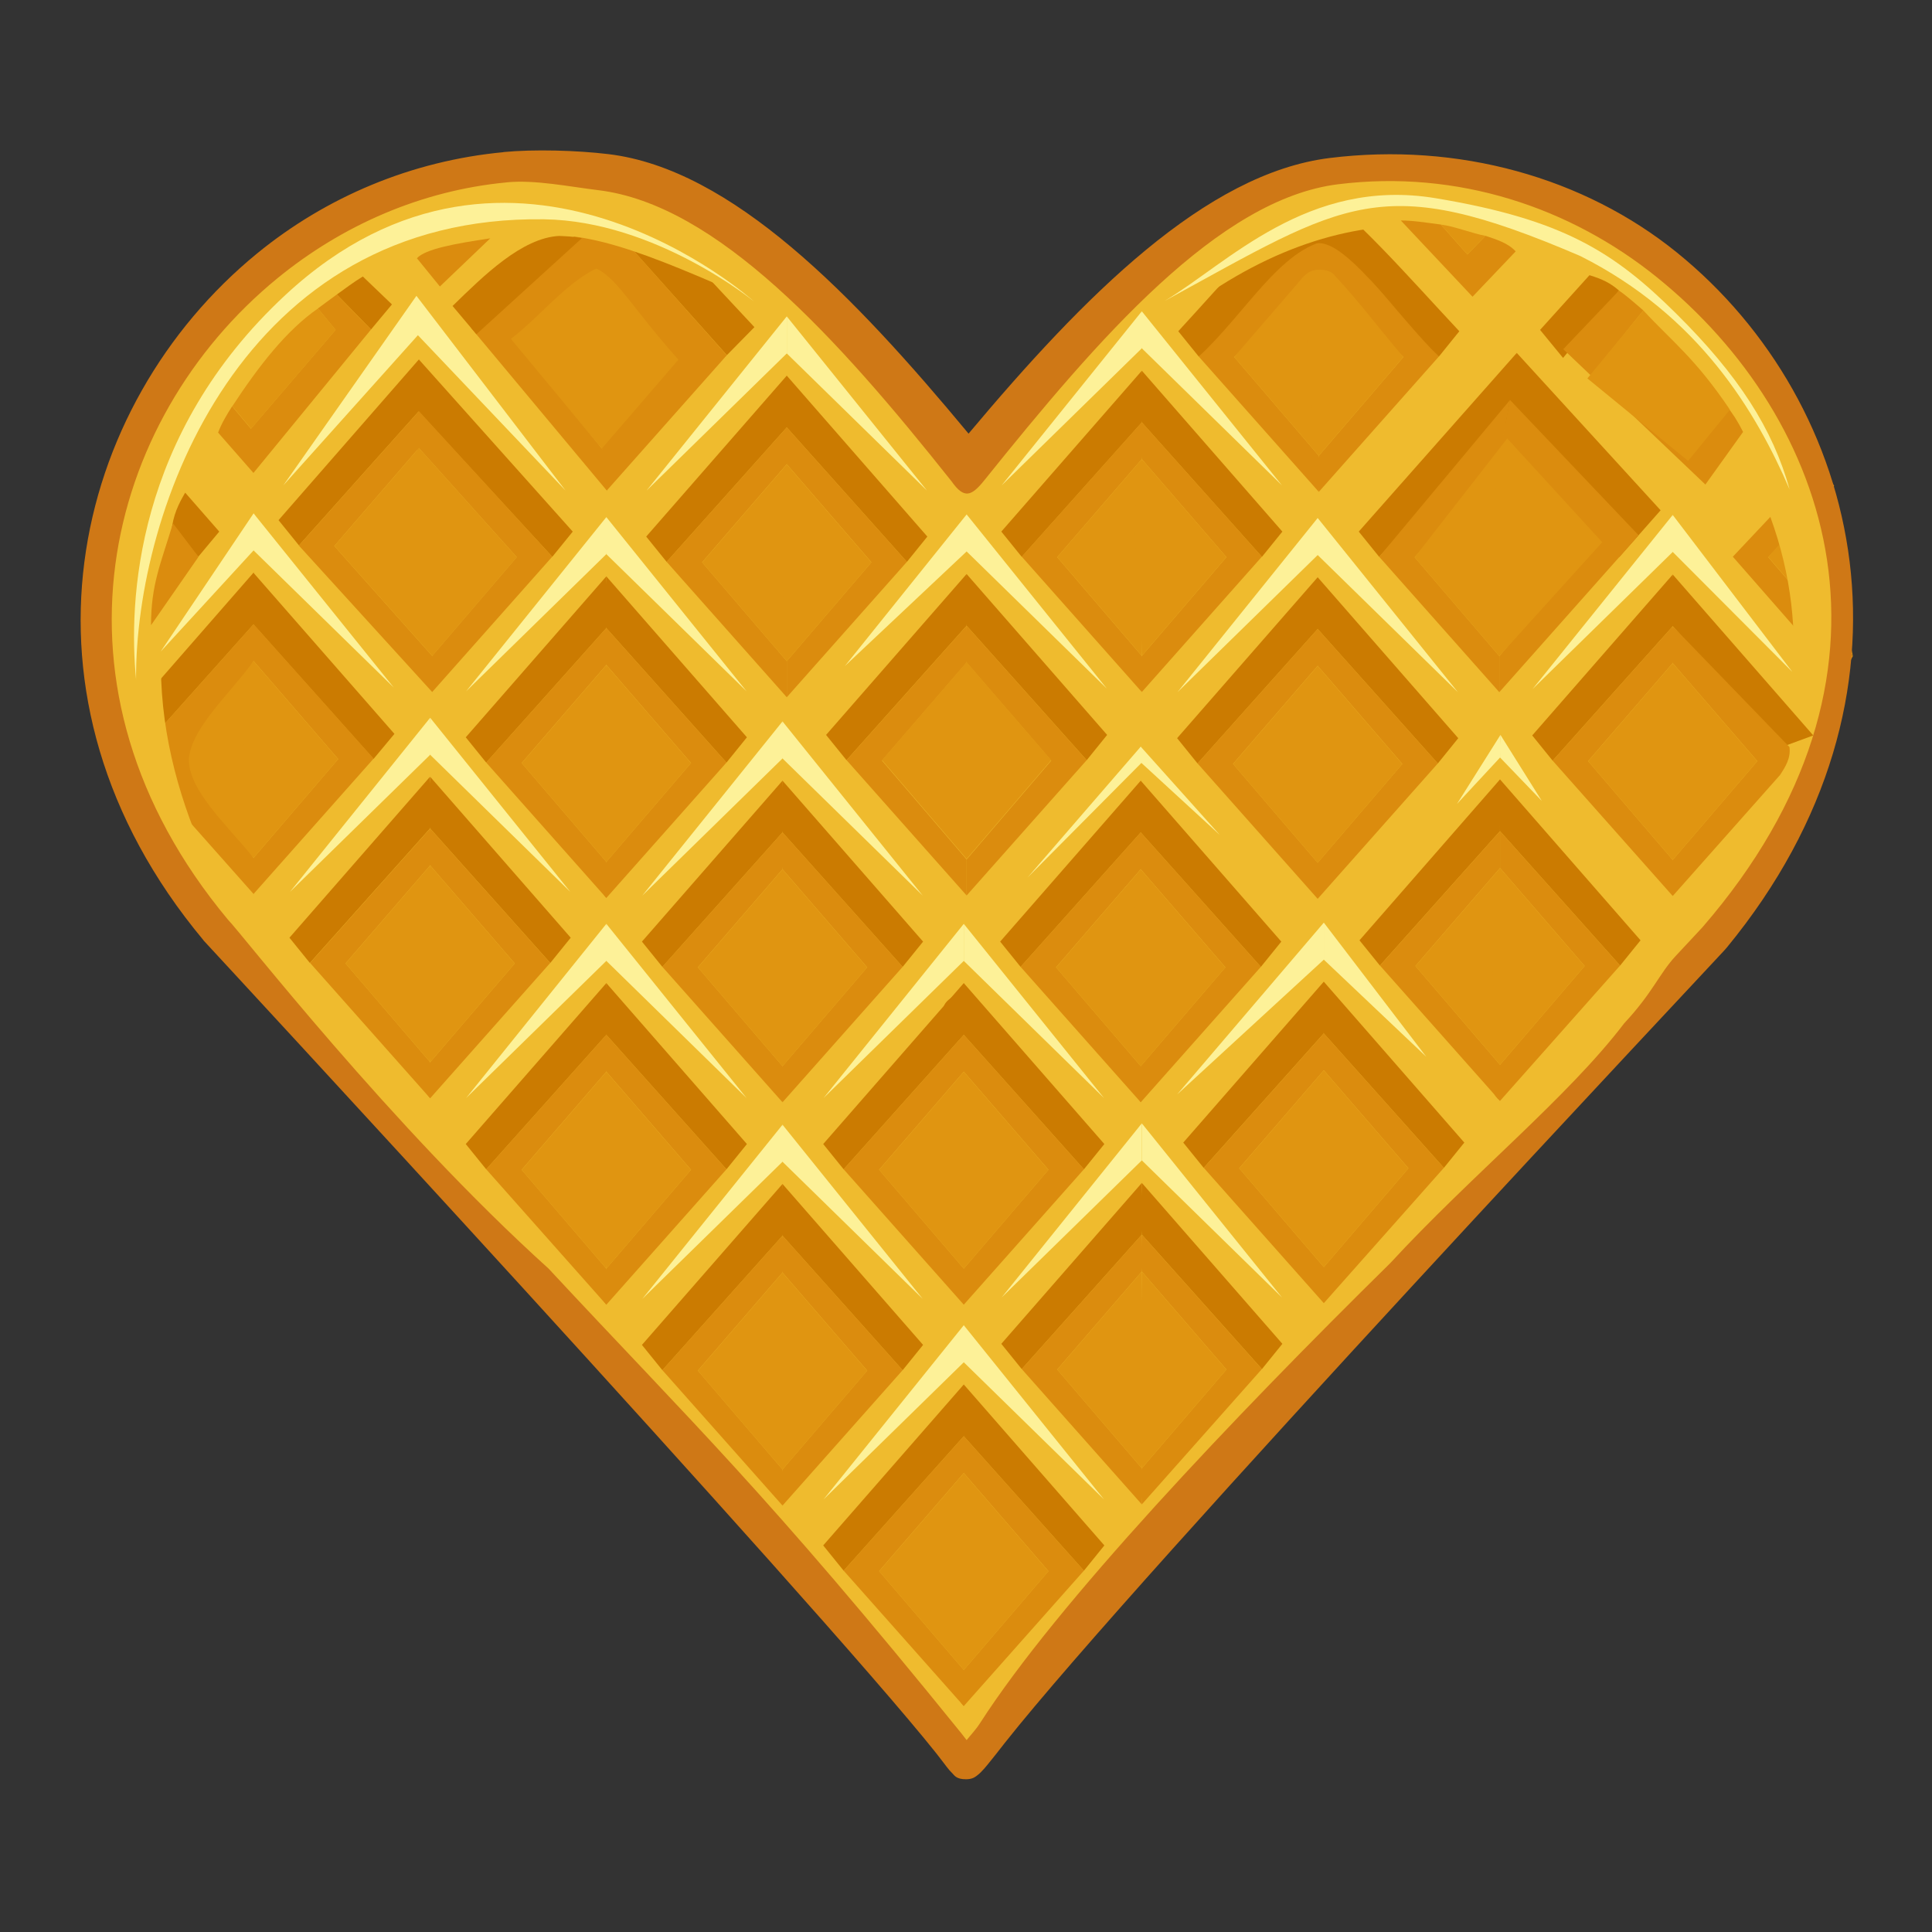 <?xml version="1.0" encoding="UTF-8" standalone="no"?>
<svg
   xmlns:dc="http://purl.org/dc/elements/1.1/"
   xmlns:cc="http://creativecommons.org/ns#"
   xmlns:rdf="http://www.w3.org/1999/02/22-rdf-syntax-ns#"
   xmlns:svg="http://www.w3.org/2000/svg"
   xmlns="http://www.w3.org/2000/svg"
   xmlns:sodipodi="http://sodipodi.sourceforge.net/DTD/sodipodi-0.dtd"
   xmlns:inkscape="http://www.inkscape.org/namespaces/inkscape"
   width="256"
   height="256"
   version="1.1"
   viewBox="0 0 67.733 67.733"
   id="svg420"
   sodipodi:docname="abzwichen.svg"
   inkscape:version="1.0.2 (e86c870879, 2021-01-15)">
  <rect x="0" y="0" width="67.733" height="67.733" fill="#333333" stroke="none"/>
  <defs
     id="defs424" />
  <sodipodi:namedview
     pagecolor="#ffffff"
     bordercolor="#666666"
     borderopacity="1"
     objecttolerance="10"
     gridtolerance="10"
     guidetolerance="10"
     inkscape:pageopacity="0"
     inkscape:pageshadow="2"
     inkscape:window-width="3834"
     inkscape:window-height="2092"
     id="namedview422"
     showgrid="false"
     units="px"
     inkscape:zoom="4.2762387"
     inkscape:cx="150.74671"
     inkscape:cy="93.55544"
     inkscape:window-x="2560"
     inkscape:window-y="65"
     inkscape:window-maximized="0"
     inkscape:current-layer="svg420" />
  <g
     transform="matrix(1.823,0,0,1.823,194.216,-165.887)"
     id="waffle">
    <path
       d="m -87.86,99.634 c 8.973,-11.18 22.1,-0.046 14.299,9.39 0,0 -13.52,14.443 -14.38,15.971 -0.939,-1.524 -14.451,-16.118 -14.451,-16.118 -7.633,-9.163 5.588,-20.511 14.532,-9.243 z"
       fill="#efbb2e"
       id="path2" />
    <path
       d="m -101.66,103.71 v 3.785 l -1.818,-1.877 z"
       fill="#e09511"
       id="path4" />
    <g
       transform="matrix(0.352,0,0,0.352,-43.333,72.507)"
       id="g22">
      <path
         d="m -126.9,124.93 -7.662,9.518 7.662,-7.494 z"
         fill="#fdf198"
         id="path6" />
      <path
         d="m -126.9,124.93 7.662,9.518 -7.662,-7.494 c -0.596,-0.702 -0.019,-1.35 0,-2.023 z"
         fill="#fdf198"
         id="path8" />
      <g
         id="g20">
        <path
           d="m -134.58,136.96 7.681,-8.794 v 2.828 l -6.564,7.348 z"
           fill="#cb7b01"
           id="path10" />
        <path
           d="m -119.22,136.96 -7.681,-8.794 c -0.019,0.942 -0.158,1.885 0,2.828 l 6.564,7.348 z"
           fill="#cb7b01"
           id="path12" />
        <path
           d="m -126.9,130.99 v 2.015 l -4.625,5.359 4.625,5.401 v 1.972 l -6.564,-7.399 z"
           fill="#db8c0e"
           id="path14" />
        <path
           d="m -126.9,130.99 c -0.045,0.667 -0.331,1.308 0,2.015 l 4.625,5.359 -4.625,5.401 c -0.126,0.671 -0.602,1.382 0,1.972 l 6.564,-7.399 z"
           fill="#db8c0e"
           id="path16" />
        <path
           d="m -126.9,133.01 4.625,5.359 -4.625,5.401 -4.625,-5.401 z"
           fill="#e09511"
           id="path18" />
      </g>
    </g>
    <g
       id="g36">
      <path
         d="m -87.28,116.84 2.702,-3.094 v 0.995 l -2.309,2.585 z"
         fill="#cb7b01"
         id="path24" />
      <path
         d="m -81.875,116.84 -2.702,-3.094 c -0.004,0.332 -0.046,0.667 0,0.995 l 2.309,2.585 z"
         fill="#cb7b01"
         id="path26" />
      <path
         d="m -84.578,114.74 v 0.709 l -1.627,1.885 1.627,1.9 v 0.694 l -2.309,-2.603 z"
         fill="#db8c0e"
         id="path28" />
      <path
         d="m -84.578,114.74 c -0.002,0.237 -0.033,0.486 0,0.709 l 1.627,1.885 -1.627,1.9 c -0.068,0.239 -0.001,0.463 0,0.694 l 2.309,-2.603 z"
         fill="#db8c0e"
         id="path30" />
      <path
         d="m -84.578,115.45 v 3.785 l -1.627,-1.9 z"
         fill="#e09511"
         id="path32" />
      <path
         d="m -84.578,115.45 c 0,1.262 -0.128,2.509 0,3.785 l 1.627,-1.9 z"
         fill="#e09511"
         id="path34" />
    </g>
    <g
       transform="matrix(0.352,0,0,0.352,-46.819,68.651)"
       id="g54">
      <path
         d="m -126.9,124.93 -7.662,9.518 7.662,-7.494 z"
         fill="#fdf198"
         id="path38" />
      <path
         d="m -126.9,124.93 7.662,9.518 -7.662,-7.494 c -0.699,-0.535 -0.092,-1.331 0,-2.023 z"
         fill="#fdf198"
         id="path40" />
      <g
         id="g52">
        <path
           d="m -134.58,136.96 7.681,-8.794 v 2.828 l -6.564,7.348 z"
           fill="#cb7b01"
           id="path42" />
        <path
           d="m -119.22,136.96 -7.681,-8.794 c -0.035,0.94 -0.435,1.859 0,2.828 l 6.564,7.348 z"
           fill="#cb7b01"
           id="path44" />
        <path
           d="m -126.9,130.99 v 2.015 l -4.625,5.359 4.625,5.401 v 1.972 l -6.564,-7.399 z"
           fill="#db8c0e"
           id="path46" />
        <path
           d="m -126.9,130.99 c -0.082,0.644 -0.27,1.253 0,2.015 l 4.625,5.359 -4.625,5.401 c -0.142,0.649 -0.208,1.302 0,1.972 l 6.564,-7.399 z"
           fill="#db8c0e"
           id="path48" />
        <path
           d="m -126.9,133.01 4.625,5.359 -4.625,5.401 -4.625,-5.401 z"
           fill="#e09511"
           id="path50" />
      </g>
    </g>
    <g
       transform="matrix(0.352,0,0,0.352,-50.207,64.788)"
       id="g74">
      <path
         d="m -126.9,124.93 -7.662,9.518 7.662,-7.494 z"
         fill="#fdf198"
         id="path56" />
      <path
         d="m -126.9,124.93 7.662,9.518 -7.662,-7.494 c -0.958,-0.914 -0.013,-1.352 0,-2.023 z"
         fill="#fdf198"
         id="path58" />
      <g
         id="g72">
        <path
           d="m -134.58,136.96 7.681,-8.794 v 2.828 l -6.564,7.348 z"
           fill="#cb7b01"
           id="path60" />
        <path
           d="m -119.22,136.96 -7.681,-8.794 c -0.006,0.94 -0.909,1.554 0,2.828 l 6.564,7.348 z"
           fill="#cb7b01"
           id="path62" />
        <path
           d="m -126.9,130.99 v 2.015 l -4.625,5.359 4.625,5.401 v 1.972 l -6.564,-7.399 z"
           fill="#db8c0e"
           id="path64" />
        <path
           d="m -126.9,130.99 c -0.648,0.73 -0.293,1.37 0,2.015 l 4.625,5.359 -4.625,5.401 c -0.26,0.686 -0.515,1.372 0,1.972 l 6.564,-7.399 z"
           fill="#db8c0e"
           id="path66" />
        <path
           d="m -126.9,133.01 v 10.76 l -4.625,-5.401 z"
           fill="#e09511"
           id="path68" />
        <path
           d="m -126.9,133.01 c -0.939,3.763 -0.43,7.254 0,10.76 l 4.625,-5.401 z"
           fill="#e09511"
           id="path70" />
      </g>
    </g>
    <g
       transform="matrix(0.352,0,0,0.352,-43.333,64.788)"
       id="g92">
      <path
         d="m -126.9,124.93 -7.662,9.518 7.662,-7.494 z"
         fill="#fdf198"
         id="path76" />
      <path
         d="m -126.9,124.93 7.662,9.518 -7.662,-7.494 z"
         fill="#fdf198"
         id="path78" />
      <g
         id="g90">
        <path
           d="m -134.58,136.96 7.681,-8.794 v 2.828 l -6.564,7.348 z"
           fill="#cb7b01"
           id="path80" />
        <path
           d="m -119.22,136.96 -7.681,-8.794 c -3e-4,0.942 -2.486,0.819 0,2.828 l 6.564,7.348 z"
           fill="#cb7b01"
           id="path82" />
        <path
           d="m -126.9,130.99 v 2.015 l -4.625,5.359 4.625,5.401 v 1.972 l -6.564,-7.399 z"
           fill="#db8c0e"
           id="path84" />
        <path
           d="m -126.9,130.99 c -0.091,0.678 -0.318,1.366 0,2.015 l 4.625,5.359 -4.625,5.401 c -0.418,0.605 -0.024,1.312 0,1.972 l 6.564,-7.399 z"
           fill="#db8c0e"
           id="path86" />
        <path
           d="m -126.9,133.01 4.625,5.359 -4.625,5.401 -4.625,-5.401 z"
           fill="#e09511"
           id="path88" />
      </g>
    </g>
    <path
       d="m -81.078,108.74 -2.821,3.305 2.821,-2.593 z"
       fill="#fdf198"
       id="path94" />
    <path
       d="m -81.078,108.74 1.971,2.58 -1.971,-1.868 v -0.712 z"
       fill="#fdf198"
       id="path96" />
    <g
       id="g110">
      <path
         d="m -83.781,112.97 2.702,-3.094 v 0.995 l -2.309,2.585 z"
         fill="#cb7b01"
         id="path98" />
      <path
         d="m -78.376,112.97 -2.702,-3.094 c -0.123,0.367 -0.093,0.69 0,0.995 l 2.309,2.585 z"
         fill="#cb7b01"
         id="path100" />
      <path
         d="m -81.078,110.87 v 0.709 l -1.627,1.885 1.627,1.9 v 0.694 l -2.309,-2.603 z"
         fill="#db8c0e"
         id="path102" />
      <path
         d="m -81.078,110.87 c -0.103,0.266 -0.006,0.474 0,0.709 l 1.627,1.885 -1.627,1.9 c -0.132,0.271 -0.006,0.464 0,0.694 l 2.309,-2.603 z"
         fill="#db8c0e"
         id="path104" />
      <path
         d="m -81.078,111.58 v 3.785 l -1.627,-1.9 z"
         fill="#e09511"
         id="path106" />
      <path
         d="m -81.078,111.58 c -0.106,1.267 -0.009,2.524 0,3.785 l 1.627,-1.9 z"
         fill="#e09511"
         id="path108" />
    </g>
    <g
       transform="matrix(0.352,0,0,0.352,-39.93,60.895)"
       id="g130">
      <path
         d="m -126.9,126.31 -6.19,7.157 6.302,-6.345 z"
         fill="#fdf198"
         id="path112" />
      <path
         d="m -126.9,126.31 4.322,4.825 -4.454,-4.092 c 0.022,-0.542 -0.486,0.487 0.132,-0.733 z"
         fill="#fdf198"
         id="path114" />
      <g
         id="g128">
        <path
           d="m -134.58,136.96 7.681,-8.794 v 2.828 l -6.564,7.348 z"
           fill="#cb7b01"
           id="path116" />
        <path
           d="m -119.22,136.96 -7.681,-8.794 c -0.005,0.943 -0.198,1.89 0,2.828 l 6.564,7.348 z"
           fill="#cb7b01"
           id="path118" />
        <path
           d="m -126.9,130.99 v 2.015 l -4.625,5.359 4.625,5.401 v 1.972 l -6.564,-7.399 z"
           fill="#db8c0e"
           id="path120" />
        <path
           d="m -126.9,130.99 c -0.033,0.671 -0.152,1.339 0,2.015 l 4.625,5.359 -4.625,5.401 c -0.385,0.51 -0.426,1.151 0,1.972 l 6.564,-7.399 z"
           fill="#db8c0e"
           id="path122" />
        <path
           d="m -126.9,133.01 v 10.76 l -4.625,-5.401 z"
           fill="#e09511"
           id="path124" />
        <path
           d="m -126.9,133.01 c -0.757,3.644 -0.485,7.21 0,10.76 l 4.625,-5.401 z"
           fill="#e09511"
           id="path126" />
      </g>
    </g>
    <g
       id="g144">
      <path
         d="m -80.392,109.08 2.702,-3.094 v 0.995 l -2.309,2.585 z"
         fill="#cb7b01"
         id="path132" />
      <path
         d="m -74.987,109.08 -2.702,-3.094 c -0.169,0.332 -0.026,0.663 0,0.995 l 2.309,2.585 z"
         fill="#cb7b01"
         id="path134" />
      <path
         d="m -77.689,106.98 v 0.709 l -1.627,1.885 1.627,1.9 v 0.694 l -2.309,-2.603 z"
         fill="#db8c0e"
         id="path136" />
      <path
         d="m -77.689,106.98 v 0.709 l 1.627,1.885 -1.627,1.9 c -0.077,0.225 -0.298,0.44 0,0.694 l 2.309,-2.603 z"
         fill="#db8c0e"
         id="path138" />
      <path
         d="m -77.689,107.69 v 3.785 l -1.627,-1.9 z"
         fill="#e09511"
         id="path140" />
      <path
         d="m -77.689,107.69 c -0.327,1.379 -0.073,2.55 0,3.785 l 1.627,-1.9 z"
         fill="#e09511"
         id="path142" />
    </g>
    <g
       transform="matrix(0.352,0,0,0.352,-46.819,60.895)"
       id="g162">
      <path
         d="m -126.9,124.93 -7.662,9.518 7.662,-7.494 z"
         fill="#fdf198"
         id="path146" />
      <path
         d="m -126.9,124.93 7.662,9.518 -7.662,-7.494 c -0.515,-0.7 -0.038,-1.351 0,-2.023 z"
         fill="#fdf198"
         id="path148" />
      <g
         id="g160">
        <path
           d="m -134.58,136.96 7.681,-8.794 v 2.828 l -6.564,7.348 z"
           fill="#cb7b01"
           id="path150" />
        <path
           d="m -119.22,136.96 -7.681,-8.794 c -0.031,0.94 -0.275,1.86 0,2.828 l 6.564,7.348 z"
           fill="#cb7b01"
           id="path152" />
        <path
           d="m -126.9,130.99 v 2.015 l -4.625,5.359 4.625,5.401 c 0.35,0.704 0.082,1.326 0,1.972 l -6.564,-7.399 z"
           fill="#db8c0e"
           id="path154" />
        <path
           d="m -126.9,130.99 c -0.221,0.672 -0.15,1.343 0,2.015 l 4.625,5.359 -4.625,5.401 v 1.972 l 6.564,-7.399 z"
           fill="#db8c0e"
           id="path156" />
        <path
           d="m -126.9,133.01 4.625,5.359 -4.625,5.401 -4.625,-5.401 z"
           fill="#e09511"
           id="path158" />
      </g>
    </g>
    <path
       d="m -98.264,104.8 -2.696,3.349 2.696,-2.637 z"
       fill="#fdf198"
       id="path164" />
    <path
       d="m -98.264,104.8 2.696,3.349 -2.696,-2.637 c -0.133,-0.237 -3.45e-4,-0.475 0,-0.712 z"
       fill="#fdf198"
       id="path166" />
    <g
       id="g180">
      <path
         d="m -100.97,109.03 2.702,-3.094 v 0.995 l -2.309,2.585 z"
         fill="#cb7b01"
         id="path168" />
      <path
         d="m -95.561,109.03 -2.702,-3.094 c -0.008,0.333 -0.17,0.689 0,0.995 l 2.309,2.585 z"
         fill="#cb7b01"
         id="path170" />
      <path
         d="m -98.264,106.93 v 0.709 l -1.627,1.885 1.627,1.9 v 0.694 l -2.309,-2.603 z"
         fill="#db8c0e"
         id="path172" />
      <path
         d="m -98.264,106.93 c -0.025,0.239 -0.131,0.484 0,0.709 l 1.627,1.885 -1.627,1.9 c -0.073,0.231 -0.194,0.463 0,0.694 l 2.309,-2.603 z"
         fill="#db8c0e"
         id="path174" />
      <path
         d="m -98.264,107.64 v 3.785 l -1.627,-1.9 z"
         fill="#e09511"
         id="path176" />
      <path
         d="m -98.264,107.64 c -0.215,1.364 -0.102,2.572 0,3.785 l 1.627,-1.9 z"
         fill="#e09511"
         id="path178" />
    </g>
    <path
       d="m -101.66,100.87 2.696,3.349 -2.696,-2.637 z"
       fill="#fdf198"
       id="path182" />
    <g
       id="g194">
      <path
         d="m -104.36,105.1 2.702,-3.094 v 0.995 l -2.309,2.585 z"
         fill="#cb7b01"
         id="path184" />
      <path
         d="m -98.951,105.11 -2.711,-3.098 c -0.063,0.346 -0.201,0.708 0,0.995 l 2.309,2.585 z"
         fill="#cb7b01"
         id="path186" />
      <path
         d="m -101.66,103 v 0.709 c -0.445,0.621 -1.177,1.26 -1.245,1.872 -0.015,0.613 0.733,1.279 1.245,1.914 0.115,0.203 0.133,0.429 0,0.694 l -2.25,-2.536 -0.059,-0.067 z"
         fill="#db8c0e"
         id="path188" />
      <path
         d="m -101.66,103 c -0.166,0.256 -0.093,0.484 0,0.709 l 1.627,1.885 -1.627,1.9 v 0.694 l 2.309,-2.603 z"
         fill="#db8c0e"
         id="path190" />
      <path
         d="m -101.66,103.71 c -0.42,1.262 -0.052,2.524 0,3.785 l 1.627,-1.9 z"
         fill="#e09511"
         id="path192" />
    </g>
    <g
       transform="matrix(0.352,0,0,0.352,-50.207,56.966)"
       id="g214">
      <path
         d="m -126.9,124.93 -7.662,9.518 7.662,-7.494 z"
         fill="#fdf198"
         id="path196" />
      <path
         d="m -126.9,124.93 7.662,9.518 -7.662,-7.494 c -0.253,-0.649 -0.186,-1.33 0,-2.023 z"
         fill="#fdf198"
         id="path198" />
      <g
         id="g212">
        <path
           d="m -134.58,136.96 7.681,-8.794 v 2.828 l -6.564,7.348 z"
           fill="#cb7b01"
           id="path200" />
        <path
           d="m -119.22,136.96 -7.681,-8.794 c -0.011,0.942 -0.344,1.885 0,2.828 l 6.564,7.348 z"
           fill="#cb7b01"
           id="path202" />
        <path
           d="m -126.9,130.99 v 2.015 l -4.625,5.359 4.625,5.401 v 1.972 l -6.564,-7.399 z"
           fill="#db8c0e"
           id="path204" />
        <path
           d="m -126.9,130.99 c -0.125,0.654 -0.452,1.279 0,2.015 l 4.625,5.359 -4.625,5.401 c -0.235,0.684 -0.533,1.374 0,1.972 l 6.564,-7.399 z"
           fill="#db8c0e"
           id="path206" />
        <path
           d="m -126.9,133.01 c 0.393,3.616 0.771,7.23 0,10.76 l -4.625,-5.401 z"
           fill="#e09511"
           id="path208" />
        <path
           d="m -126.9,133.01 v 10.76 l 4.625,-5.401 z"
           fill="#e09511"
           id="path210" />
      </g>
    </g>
    <g
       transform="matrix(0.352,0,0,0.352,-46.737,53.106)"
       id="g234">
      <path
         d="m -126.9,124.93 -7.662,9.518 7.662,-7.494 z"
         fill="#fdf198"
         id="path216" />
      <path
         d="m -126.9,124.93 7.662,9.518 -7.662,-7.494 z"
         fill="#fdf198"
         id="path218" />
      <g
         id="g232">
        <path
           d="m -134.58,136.96 7.681,-8.794 v 2.828 l -6.564,7.348 z"
           fill="#cb7b01"
           id="path220" />
        <path
           d="m -119.22,136.96 -7.681,-8.794 c 0,0.942 -0.629,1.848 0,2.828 l 6.564,7.348 z"
           fill="#cb7b01"
           id="path222" />
        <path
           d="m -126.9,130.99 v 2.015 l -4.625,5.359 4.625,5.401 v 1.972 l -6.564,-7.399 z"
           fill="#db8c0e"
           id="path224" />
        <path
           d="m -126.9,130.99 c -0.026,0.675 -0.224,1.368 0,2.015 l 4.625,5.359 -4.625,5.401 v 1.972 l 6.564,-7.399 z"
           fill="#db8c0e"
           id="path226" />
        <path
           d="m -126.9,133.01 v 10.76 l -4.625,-5.401 z"
           fill="#e09511"
           id="path228" />
        <path
           d="m -126.9,133.01 c -0.512,3.653 -0.167,7.195 0,10.76 l 4.625,-5.401 z"
           fill="#e09511"
           id="path230" />
      </g>
    </g>
    <path
       d="m -98.528,96.686 -2.56,3.645 2.618,-2.921 z"
       fill="#fdf198"
       id="path236" />
    <path
       d="m -98.528,96.686 2.867,3.744 -2.873,-3.023 z"
       fill="#fdf198"
       id="path238" />
    <g
       id="g256">
      <path
         d="m -101.18,101 2.702,-3.094 v 0.995 l -2.309,2.585 z"
         fill="#cb7b01"
         id="path240" />
      <path
         d="m -98.521,99.567 0.296,4.045 1.627,-1.9 z"
         fill="#e09511"
         id="path242" />
      <path
         d="m -95.522,101.22 -2.957,-3.308 -0.056,0.947 2.62,2.846 z"
         fill="#cb7b01"
         id="path244" />
      <path
         d="m -98.48,98.903 v 0.709 l -1.627,1.885 1.882,2.114 v 0.694 l -2.564,-2.817 z"
         fill="#db8c0e"
         id="path246" />
      <path
         d="m -98.48,98.903 -0.041,0.664 1.923,2.144 -1.627,1.9 c -0.2,0.231 -0.064,0.463 0,0.694 l 2.309,-2.603 z"
         fill="#db8c0e"
         id="path248" />
      <path
         d="m -98.48,99.612 c 0.309,1.289 0.695,2.563 0.255,3.999 l -1.882,-2.114 z"
         fill="#e09511"
         id="path250" />
      <path
         d="m -92.028,97.288 -2.839,-3.041 v 0.995 l 2.309,2.585 z"
         fill="#cb7b01"
         id="path252" />
      <path
         d="m -94.855,95.769 1.487,2.141 -1.498,1.827 -1.923,-2.273 z"
         fill="#e09511"
         id="path254" />
    </g>
    <path
       d="m -87.947,100.89 2.696,3.349 -2.696,-2.637 z"
       fill="#fdf198"
       id="path258" />
    <g
       id="g270">
      <path
         d="m -90.65,105.13 2.702,-3.094 v 0.995 l -2.309,2.585 z"
         fill="#cb7b01"
         id="path260" />
      <path
         d="m -85.245,105.13 -2.702,-3.094 c -0.04,0.327 -0.135,0.646 0,0.995 l 2.309,2.585 z"
         fill="#cb7b01"
         id="path262" />
      <path
         d="m -87.947,103.03 v 0.709 l -1.627,1.885 1.627,1.9 v 0.694 l -2.309,-2.603 z"
         fill="#db8c0e"
         id="path264" />
      <path
         d="m -87.947,103.03 c 0.005,0.218 -0.17,0.258 0,0.709 l 1.627,1.885 -1.627,1.9 v 0.694 l 2.309,-2.603 z"
         fill="#db8c0e"
         id="path266" />
      <path
         d="m -87.947,103.73 1.627,1.885 -1.627,1.9 -1.627,-1.9 z"
         fill="#e09511"
         id="path268" />
    </g>
    <path
       d="m -84.578,96.983 -2.696,3.349 2.696,-2.637 z"
       fill="#fdf198"
       id="path272" />
    <path
       d="m -84.578,96.983 2.696,3.349 -2.696,-2.637 c -0.135,-0.293 -0.035,-0.489 0,-0.712 z"
       fill="#fdf198"
       id="path274" />
    <g
       id="g314">
      <path
         d="m -87.28,101.22 2.702,-3.094 v 0.995 l -2.309,2.585 z"
         fill="#cb7b01"
         id="path276" />
      <path
         d="m -81.875,101.22 -2.702,-3.094 c -0.022,0.329 -0.115,0.65 0,0.995 l 2.309,2.585 z"
         fill="#cb7b01"
         id="path278" />
      <path
         d="m -84.578,99.117 v 0.709 l -1.627,1.885 1.627,1.9 v 0.694 l -2.309,-2.603 z"
         fill="#db8c0e"
         id="path280" />
      <path
         d="m -84.578,99.117 c -0.077,0.236 -0.037,0.473 0,0.709 l 1.627,1.885 -1.627,1.9 c -0.11,0.209 -0.05,0.453 0,0.694 l 2.309,-2.603 z"
         fill="#db8c0e"
         id="path282" />
      <path
         d="m -84.578,99.826 v 3.785 l -1.627,-1.9 z"
         fill="#e09511"
         id="path284" />
      <path
         d="m -84.578,99.826 c -0.285,1.362 -0.012,2.528 0,3.785 l 1.627,-1.9 z"
         fill="#e09511"
         id="path286" />
      <path
         d="m -80.406,101.22 3.04,-3.438 -0.019,1.007 -2.628,2.917 z"
         fill="#cb7b01"
         id="path288" />
      <path
         d="m -74.601,100.81 -2.765,-3.025 -0.365,1.311 2.337,2.613 z"
         fill="#cb7b01"
         id="path290" />
      <path
         d="m -77.497,98.689 -0.206,1.14 -1.627,1.885 1.627,1.9 v 0.694 l -2.309,-2.603 z"
         fill="#db8c0e"
         id="path292" />
      <path
         d="m -77.497,98.689 -0.222,1.13 1.643,1.895 -1.627,1.9 v 0.694 l 2.679,-3.017 z"
         fill="#db8c0e"
         id="path294" />
      <path
         d="m -77.551,99.429 -0.153,4.186 -1.627,-1.9 z"
         fill="#e09511"
         id="path296" />
      <path
         d="m -77.551,99.429 c -0.335,1.402 -0.671,2.924 -0.153,4.186 l 1.98,-2.191 z"
         fill="#e09511"
         id="path298" />
      <path
         d="m -81.174,95.268 0.165,0.767 -1.792,1.827 1.627,1.9 v 0.694 l -2.309,-2.603 z"
         fill="#db8c0e"
         id="path300" />
      <path
         d="m -83.877,97.367 c 0.93,-1.007 1.806,-2.077 2.941,-2.849 l -0.05,1.095 c -0.928,0.165 -1.603,1.418 -2.497,2.241 z"
         fill="#cb7b01"
         id="path302" />
      <path
         d="m -81.174,95.268 c 0.065,0.291 -0.091,0.55 -0.167,0.821 l 1.794,1.773 -1.627,1.9 c -0.058,0.223 -0.027,0.459 0,0.694 l 2.309,-2.603 z"
         fill="#db8c0e"
         id="path304" />
      <path
         d="m -78.472,97.367 c -0.997,-1.066 -2.047,-2.28 -2.854,-2.803 l 0.057,1.125 c 0.556,-0.193 1.599,1.386 2.404,2.165 z"
         fill="#cb7b01"
         id="path306" />
      <path
         d="m -80.948,96.258 c 0.666,1.446 0.765,1.745 -0.227,3.504 l -1.627,-1.9 1.263,-1.464 c 0.218,-0.292 0.429,-0.222 0.591,-0.14 z"
         fill="#e09511"
         id="path308" />
      <path
         d="m -81.302,96.217 c -0.189,1.3 -0.063,2.322 0.128,3.545 l 1.627,-1.9 c -0.465,-0.539 -0.797,-1.004 -1.337,-1.585 -0.09,-0.097 -0.295,-0.12 -0.418,-0.06 z"
         fill="#e09511"
         id="path310" />
      <path
         d="m -71.533,99.921 0.27,0.42 -1.267,1.371 1.627,1.9 -0.238,0.456 -2.071,-2.365 z"
         fill="#db8c0e"
         id="path312" />
    </g>
    <g
       fill="#e09511"
       id="g324">
      <path
         d="m -71.54,100.6 0.636,3.008 -1.627,-1.9 z"
         id="path316" />
      <path
         d="m -104.23,100.69 -0.324,2.412 1.154,-1.394 z"
         id="path318" />
      <path
         d="m -98.225,95.845 -1.139,-1.129 c 2.965,-0.295 1.139,-1.455 1.139,1.129 z"
         id="path320" />
      <path
         d="m -98.225,95.845 1.627,-1.9 c -2.596,1.05 -1.692,0.031 -1.627,1.9 z"
         id="path322" />
    </g>
    <path
       d="m -95.04,95.057 -0.54,1.002 c 0.825,-0.013 0.9,0.526 2.091,1.854 l -1.469,1.705 0.09,0.813 2.309,-2.603 c -0.827,-0.924 -1.637,-1.852 -2.482,-2.77 z"
       fill="#db8c0e"
       id="path326" />
    <path
       d="m -94.478,94.64 -0.062,1.389 c -0.825,0.013 -1.469,0.949 -2.171,1.485 l 1.845,2.224 v 0.694 l -2.611,-3.129 z"
       fill="#db8c0e"
       id="path328" />
    <path
       d="m -103.2,107.97 c 0,0 -1.463,-2.778 -1.477,-4.764 -0.015,-1.986 1.171,-5.031 2.095,-5.861 0.924,-0.829 2.965,-2.677 3.222,-2.626 0.257,0.051 3.378,-0.757 3.725,-0.611 0.347,0.146 2.858,1.039 3.113,1.148 0.255,0.109 1.141,1.806 1.141,1.806 -5.113,-2.256 -4.903,-2.233 -9.938,1.339 -5.021,6.019 0.246,11.604 1.718,13.713 1.473,2.109 -3.6,-4.145 -3.6,-4.145 z"
       fill="#efbb2e"
       id="path330" />
    <g
       transform="matrix(0.352,0,0,0.352,-36.527,56.983)"
       id="g350">
      <path
         d="m -126.9,124.93 -7.662,9.518 7.662,-7.494 z"
         fill="#fdf198"
         id="path332" />
      <path
         d="m -126.9,124.93 7.662,9.518 -7.662,-7.494 c -0.551,-0.848 0,-1.349 0,-2.023 z"
         fill="#fdf198"
         id="path334" />
      <g
         id="g348">
        <path
           d="m -134.58,136.96 7.681,-8.794 v 2.828 l -6.564,7.348 z"
           fill="#cb7b01"
           id="path336" />
        <path
           d="m -119.22,136.96 -7.681,-8.794 c -0.025,0.949 -0.066,1.901 0,2.828 l 6.564,7.348 z"
           fill="#cb7b01"
           id="path338" />
        <path
           d="m -126.9,130.99 v 2.015 l -4.625,5.359 4.625,5.401 v 1.972 l -6.564,-7.399 z"
           fill="#db8c0e"
           id="path340" />
        <path
           d="m -126.9,130.99 c -0.195,0.672 -0.015,1.343 0,2.015 l 4.625,5.359 -4.625,5.401 c -0.329,0.669 -3.7e-4,1.315 0,1.972 l 6.564,-7.399 z"
           fill="#db8c0e"
           id="path342" />
        <path
           d="m -126.9,133.01 v 10.76 l -4.625,-5.401 z"
           fill="#e09511"
           id="path344" />
        <path
           d="m -126.9,133.01 c -0.464,3.53 -0.609,7.099 0,10.76 l 4.625,-5.401 z"
           fill="#e09511"
           id="path346" />
      </g>
    </g>
    <path
       d="m -81.882,94.482 c 1.093,-0.257 3.901,-0.198 4.505,0.06 0.604,0.257 3.445,1.813 3.934,2.443 0.489,0.63 1.786,2.74 1.902,3.62 0.116,0.88 0.476,1.792 0.373,2.924 -0.103,1.131 -0.874,3.956 -1.543,4.731 -0.669,0.775 -3.481,3.512 -3.535,3.895 0,0 1.566,-3.742 2.546,-4.448 1.295,-0.934 3.654,-6.013 -1.629,-10.749 -2.165,-1.941 -5.373,-2.443 -8.666,0.199 l -0.801,-0.55 z"
       fill="#efbb2e"
       id="path352" />
    <g
       id="g370">
      <path
         d="m -77.07,105.14 2.702,-3.094 v 0.995 l -2.309,2.585 z"
         fill="#cb7b01"
         id="path354" />
      <path
         d="m -71.665,105.14 -2.702,-3.094 c -0.019,0.333 -0.478,0.69 0,0.995 l 2.106,2.318 z"
         fill="#cb7b01"
         id="path356" />
      <path
         d="m -74.368,103.04 v 0.709 l -1.627,1.885 1.627,1.9 v 0.694 l -2.309,-2.603 z"
         fill="#db8c0e"
         id="path358" />
      <path
         d="m -74.368,103.04 c -0.02,0.233 -0.138,0.447 0,0.709 l 1.627,1.885 -1.627,1.9 c -0.29,0.28 -0.047,0.47 0,0.694 l 2.062,-2.325 c 0.109,-0.164 0.211,-0.33 0.183,-0.54 z"
         fill="#db8c0e"
         id="path360" />
      <path
         d="m -74.368,103.75 v 3.785 l -1.627,-1.9 z"
         fill="#e09511"
         id="path362" />
      <path
         d="m -74.368,103.75 c -0.227,1.274 -0.328,2.542 0,3.785 l 1.627,-1.9 z"
         fill="#e09511"
         id="path364" />
      <path
         d="m -96.852,93.923 c -1.772,0.167 -3.409,0.859 -4.743,1.95 -3.557,2.911 -4.948,8.501 -1.033,13.2 l 0.008,0.012 c 0,0 2.942,3.177 6.175,6.72 3.233,3.544 6.768,7.469 7.913,8.908 0.079,0.099 0.147,0.193 0.21,0.273 0.031,0.04 0.06,0.075 0.1,0.113 0.038,0.037 0.073,0.117 0.267,0.115 0.122,-0.002 0.168,-0.043 0.201,-0.066 0.034,-0.024 0.056,-0.046 0.079,-0.068 0.045,-0.045 0.088,-0.094 0.135,-0.152 0.096,-0.116 0.209,-0.263 0.331,-0.418 1.276,-1.614 4.724,-5.413 7.855,-8.807 1.565,-1.697 3.054,-3.297 4.159,-4.481 0.552,-0.592 1.009,-1.08 1.331,-1.425 0.161,-0.172 0.289,-0.309 0.378,-0.405 0.045,-0.048 0.08,-0.086 0.105,-0.113 0.025,-0.028 0.027,-0.028 0.054,-0.061 3.998,-4.861 2.618,-10.468 -0.959,-13.364 -1.789,-1.448 -4.209,-2.124 -6.678,-1.819 -2.385,0.295 -4.721,2.649 -6.946,5.301 -2.217,-2.673 -4.552,-5.088 -6.923,-5.375 -0.614,-0.074 -1.433,-0.096 -2.023,-0.04 z m 0.061,0.58 c 0.548,-0.052 1.191,0.082 1.761,0.151 2.279,0.276 4.596,2.832 6.793,5.599 0.242,0.345 0.384,0.287 0.632,-0.022 2.203,-2.745 4.508,-5.408 6.804,-5.691 2.295,-0.284 4.463,0.443 6.134,1.793 3.343,2.701 5.08,7.636 0.871,12.496 -0.02,0.023 -0.008,0.008 -0.032,0.034 -0.024,0.026 -0.059,0.064 -0.103,0.111 -0.089,0.095 -0.216,0.232 -0.377,0.404 -0.322,0.345 -0.44,0.706 -0.993,1.298 -1.076,1.415 -2.932,2.915 -4.499,4.612 -3.03,2.983 -6.41,6.545 -7.886,8.842 -0.089,0.138 -0.185,0.235 -0.261,0.331 -0.034,-0.045 -0.058,-0.077 -0.1,-0.129 -3.793,-4.689 -5.167,-5.958 -7.94,-8.939 -3.027,-2.732 -5.913,-6.458 -6.167,-6.712 l -8.4e-4,-8.5e-4 c -3.716,-4.463 -2.372,-9.611 0.951,-12.33 1.246,-1.02 2.769,-1.691 4.414,-1.846 z"
         color="#000000"
         color-rendering="auto"
         dominant-baseline="auto"
         fill="#cf7816"
         image-rendering="auto"
         shape-rendering="auto"
         solid-color="#000000"
         style="font-variant-ligatures:normal;font-variant-position:normal;font-variant-caps:normal;font-variant-numeric:normal;font-variant-alternates:normal;font-feature-settings:normal;text-indent:0;text-decoration:none;text-decoration-line:none;text-decoration-style:solid;text-decoration-color:#000000;text-transform:none;text-orientation:mixed;white-space:normal;shape-padding:0;isolation:auto;mix-blend-mode:normal"
         id="path366" />
      <path
         d="m -97.833,96.881 c 0.6,-0.585 1.334,-1.31 2.049,-1.347 0.138,0.007 0.261,0.008 0.438,0.043 l -2.029,1.848 z"
         fill="#cb7b01"
         id="path368" />
    </g>
    <g
       fill="#fdf198"
       id="g392">
      <path
         d="m -101.66,100.87 -1.787,2.658 1.787,-1.946 c 0.106,-0.175 0.253,-0.327 0,-0.712 z"
         id="path372" />
      <path
         d="m -84.578,112.6 2.696,3.349 -2.696,-2.637 z"
         id="path374" />
      <path
         d="m -84.578,112.6 -2.696,3.349 2.696,-2.637 z"
         id="path376" />
      <path
         d="m -74.368,100.9 2.301,3.019 -2.301,-2.308 z"
         id="path378" />
      <path
         d="m -74.368,100.9 -2.696,3.349 2.696,-2.637 c 0.301,-0.219 0.02,-0.473 0,-0.712 z"
         id="path380" />
      <path
         d="m -77.681,105.13 -0.836,1.327 0.828,-0.892 c 0.031,-0.145 0.005,-0.29 0.008,-0.435 z"
         id="path382" />
      <path
         d="m -77.681,105.13 0.795,1.269 -0.803,-0.835 z"
         id="path384" />
      <path
         d="m -87.947,100.89 -2.342,2.916 2.342,-2.204 c 0.07,-0.246 0.054,-0.481 0,-0.712 z"
         id="path386" />
      <path
         d="m -103.92,104.07 c -0.019,-3.28 2.032,-8.942 7.849,-8.856 2.147,0.032 4.035,1.58 4.035,1.58 0,0 -4.641,-4.181 -9.01,-0.126 -2.898,2.689 -3.021,5.911 -2.873,7.402 z"
         id="path388" />
      <path
         d="m -84.142,96.786 c 1.215,-0.725 2.754,-2.384 5.211,-1.978 2.457,0.407 3.439,1.04 4.626,2.216 1.205,1.193 1.863,2.224 2.185,3.385 -0.641,-1.486 -1.74,-3.342 -4.028,-4.49 -3.85,-1.651 -4.483,-1.048 -7.994,0.867 z"
         id="path390" />
    </g>
    <g
       id="g416">
      <path
         d="m -102.32,101.22 -0.655,-0.749 c -0.124,0.212 -0.237,0.434 -0.262,0.744 l 0.516,0.486 z"
         fill="#cb7b01"
         id="path394" />
      <path
         d="m -103.21,101.06 c -0.239,0.789 -0.422,1.179 -0.422,1.96 l 0.913,-1.315 z"
         fill="#db8c0e"
         id="path396" />
      <path
         d="m -98.999,96.851 -0.56,-0.537 c -0.181,0.111 -0.338,0.23 -0.5,0.347 l 0.658,0.672 z"
         fill="#cb7b01"
         id="path398" />
      <path
         d="m -100.06,96.661 -0.363,0.267 0.339,0.413 -1.627,1.9 -0.361,-0.431 c -0.1,0.158 -0.199,0.319 -0.27,0.506 l 0.68,0.776 2.261,-2.759 z"
         fill="#db8c0e"
         id="path400" />
      <path
         d="m -100.42,96.928 c -0.605,0.417 -1.143,1.11 -1.649,1.882 l 0.361,0.431 1.627,-1.9 z"
         fill="#e09511"
         id="path402" />
      <path
         d="m -98.518,95.964 0.441,0.542 0.969,-0.926 c -0.687,0.103 -1.245,0.204 -1.411,0.383 z"
         fill="#db8c0e"
         id="path404" />
      <path
         d="m -76.919,97.341 0.95,-1.052 c 0.253,0.078 0.399,0.149 0.569,0.296 l -1.077,1.295 z"
         fill="#cb7b01"
         id="path406" />
      <path
         d="m -75.401,96.585 c 0.105,0.069 0.282,0.22 0.468,0.382 l -0.969,1.205 c 0.977,0.382 2.078,-0.489 2.887,1.131 l -0.725,1.012 -2.733,-2.603 z"
         fill="#db8c0e"
         id="path408" />
      <path
         d="m -74.933,96.967 c 0.557,0.601 0.999,0.919 1.665,1.909 l -0.804,0.984 -1.937,-1.586 z"
         fill="#e09511"
         id="path410" />
      <path
         d="m -78.827,95.316 0.51,0.574 0.349,-0.358 c 0.212,0.072 0.429,0.136 0.58,0.299 l -0.83,0.872 -1.379,-1.466 c 0.226,-0.001 0.503,0.043 0.77,0.078 z"
         fill="#db8c0e"
         id="path412" />
      <path
         d="m -77.968,95.532 -0.349,0.358 -0.51,-0.574 c 0.251,0.028 0.595,0.168 0.859,0.216 z"
         fill="#e09511"
         id="path414" />
    </g>
  </g>
</svg>
